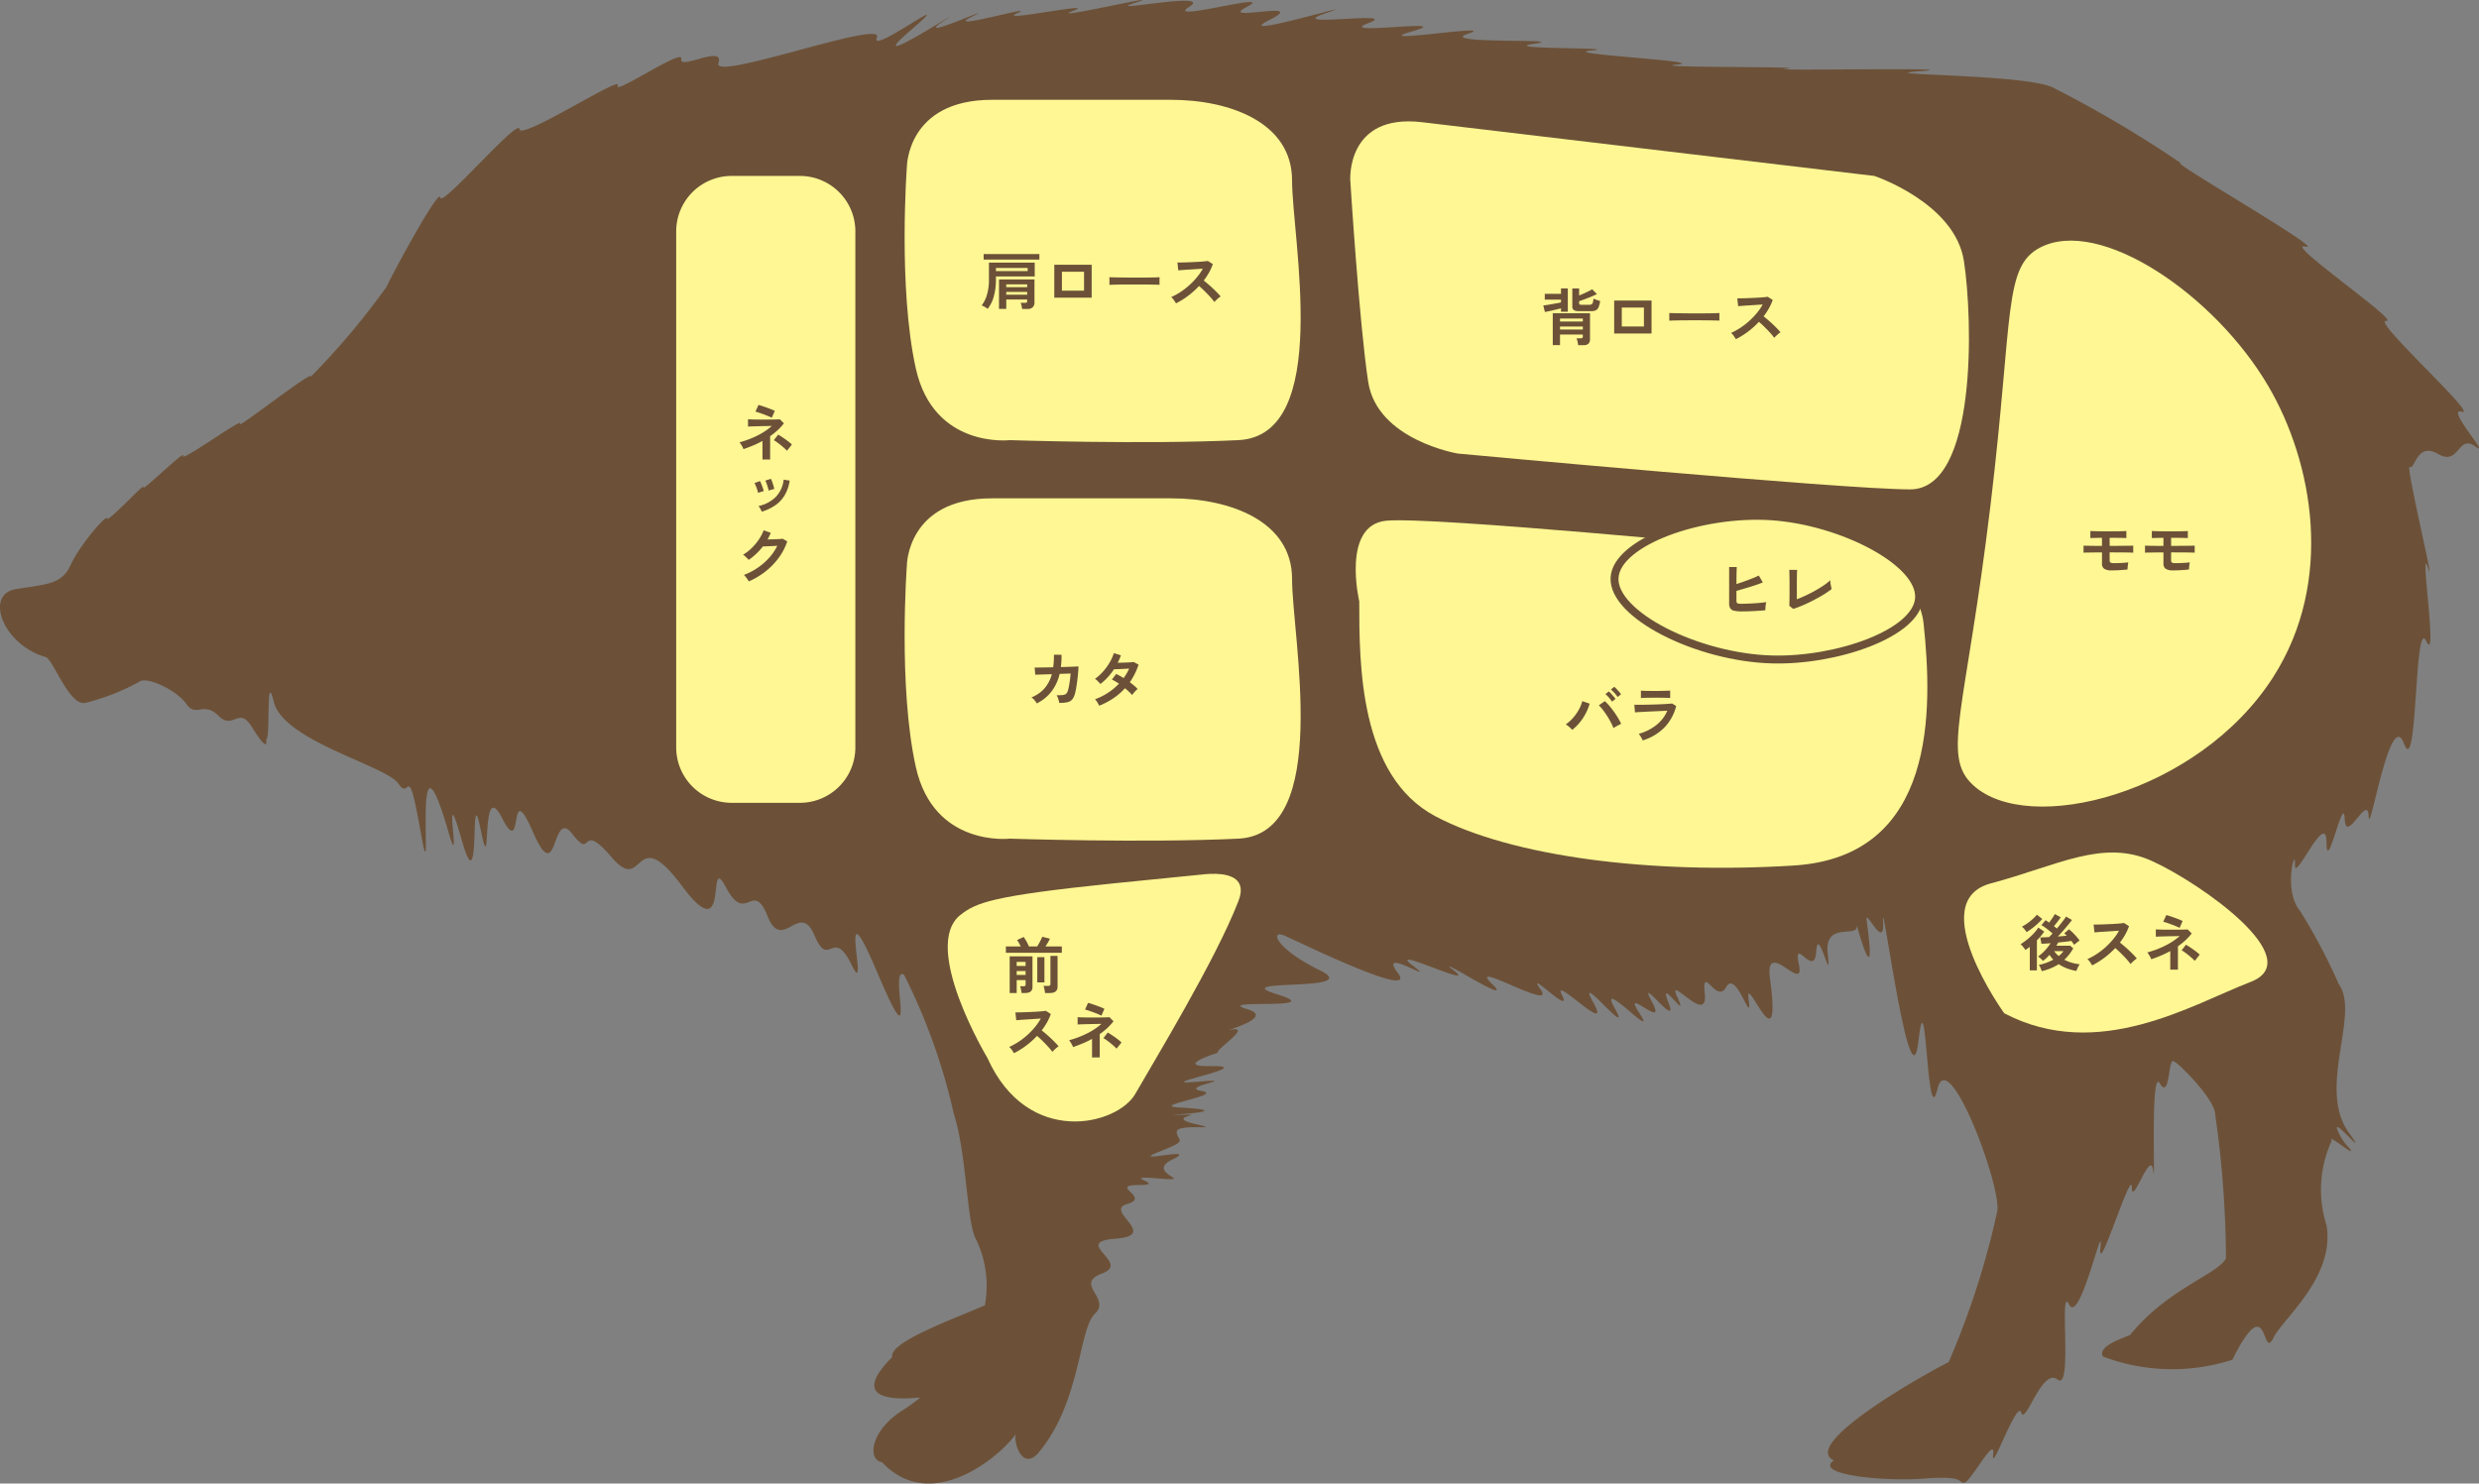 <svg id="グループ_12036" data-name="グループ 12036" xmlns="http://www.w3.org/2000/svg" xmlns:xlink="http://www.w3.org/1999/xlink" width="625" height="374.127" viewBox="0 0 625 374.127">
  <rect x="0" y="0" width="625" height="374.127" fill="#808080" stroke="none"/>
  <defs>
    <clipPath id="clip-path">
      <rect id="長方形_4177" data-name="長方形 4177" width="625" height="374.127" fill="none"/>
    </clipPath>
  </defs>
  <g id="グループ_12035" data-name="グループ 12035" clip-path="url(#clip-path)">
    <path id="パス_34874" data-name="パス 34874" d="M620.693,103.832c-4.365-1.247,7.711,11.923,3.334,8.742s-3.957,5.065-9.366,1.909-5.866,4.225-7.113,3.245,6.871,32.525,4.581,25.45,2.659,24.966-.42,18.515-2.125,35.172-5.625,25.807-8.7,24.139-8.908,18.311-5.815,7.444-6.032.687-4.581,14.519-4.581,5.968-8.2,10.562-7.966,5.574-3.092,6.452,1.273,11.656a145.259,145.259,0,0,1,9.786,18.515c5.459,7.5-5.574,26.227,2.545,37.463,5.344,7.406-4.187-4.161-2.914-.827a12.894,12.894,0,0,0,3.117,4.785c1.9,2.762-5.714-4.135-4.581-1.871a29.614,29.614,0,0,0-1.272,21.225c2.24,13.031-11.083,23.669-13.323,28.3-3.131,6.452-1.082-13.018-10.409,5.625a49.245,49.245,0,0,1-32.665-.827c-1.247-2.494,4.327-4.364,6.871-5.408,9.4-11.656,22.307-15.4,24.178-19.355a260.372,260.372,0,0,0-2.711-36.2c.2-3.537-9.366-13.323-10.612-13.526s-.84,9.785-3.334,5.624S543.5,301.1,542.88,295.267s-5.408,9.328-5.408,4.161-8.742,23.515-7.9,15.194-5.192,19.762-7.9,14.354,1.044,22.065-2.914,18.935-8.119,11.707-9.162,8.322-7.7,15.817-7.075,10.613-5.612,6.846-7.278,7.075.636-1.871-9.989-1.043-28.109-1.044-22.9-4.581c-8.946-4.161,25.107-22.981,28.924-24.763a205.306,205.306,0,0,0,12.267-38.073c1.043-6.465-12.382-42.235-15.092-30.795s-2.749-30.171-4.784-12.076-9.493-40.147-8.908-29.967c.42,7.279-4.606-3.817-4.161-.623,2.481,18.121-1.5,5.014-2.482,1.273.585,3.664-8.309-1.3-7.3,7.3,1.044,8.946-2.507-7.7-2.914-.623s-5.994-4.365-4.365,3.334-8.717-7.177-7.279,3.537c3.118,23.312-6.439-2.291-5.408,5.2s-3.13-7.7-5.624-3.118-6.236-6.235-5.408,1.871-9.989-5.854-6.872.827-5.2-6.019-2.29,1.272-8.322-7.9-4.161-.2-8.106-4.721-3.118,2.914-11.02-9.811-6.248-1.273-10.409-10.4-5.408-1.45-10.816-7.5-7.9-1.871-9.569-7.279-5.408-1.451-18.935-7.9-12.28-1.451-16.021-8.309-9.569-3.334-17.484-6.68-10.409-1.272-9.15-5.2-3.741,1.871-24.686-7.7-28.5-9.366-2.545,3.13,8.908,8.742-24.343,1.87-10.816,6.032-16.708,1.031-7.52,3.741c5.446,1.6-.865,4.034-4.886,5.306,7.126-1.629-3.4,4.95-2.545,5.676-4.148,1.336-9.328,3.5-1.871,3.385,12.9-.2-15.843,5-3.537,3.957s-4.759,1.247,1.272,2.291-13.107,3.741-5.828,4.161c18.286,1.043-8.335,2.125.2,1.871s-4.187.407,3.957,2.29-4.785-.369-4.581,2.087,3.333,1.858-4.581,5,10.816-1.641,3.537,1.871,6.668,5.663-3.741,4.785,2.914,1.667-4.785,1.667,3.118,3.118-2.914,4.785,8.322,7.9-2.914,8.742,3.945,6.057-3.334,8.742,2.291,6.235-1.87,10.18-3.538,22.231-14.15,34.956c-4.123,4.924-6.452-2.494-5.828-4.581-3.741,5.408-21.225,20.4-33.709,7.075-3.69-.484-3.13-8.03,5.561-13.323a44.38,44.38,0,0,0,4.072-2.99c-14.812,1.387-13.336-3.932-7.088-10.18-.712-3.715,13.807-8.946,23.376-13.069a26.822,26.822,0,0,0-2.405-16.988c-2.163-4.492-2.29-21.849-5.408-31.214a150.578,150.578,0,0,0-12.585-35.185c-4.034-2.418,4.033,24.737-6.719-.534s-1.616,8.055-6.452-1.884-5.65,1.349-9.4-7.52-8.055,4.568-11.821-4.835-5.383,2.418-10.486-7.253,1.349,16.39-11.02-.267-9.4,2.482-17.739-7.253-4.568,1.069-9.951-5.917-3.512,14.252-9.951-.535-2.138,7.546-7.787-3.5-2.431,17.471-5.383,2.952.267,20.436-4.836,2.418.267,10.384-3.22-1.616c-9.671-33.327-3.486,19.889-6.986.267s-2.7-8.068-5.65-12.636S71.455,186.951,69.038,177c-2.1-8.628-.763,9.8-1.947,9.43.305,1.756-.216,2.379-3.69-3.245-3.245-5.154-4.568,1.069-8.335-2.685s-5.65.547-8.067-2.952-9.938-7-11.822-5.65a56.01,56.01,0,0,1-13.7,5.37c-4.034.814-8.093-11.02-9.951-11.554C.666,162.57-3.941,149.858,3.987,148.573s11.58-1.158,13.858-6.159,9.149-12.916,9.149-11.656,9.989-9.57,9.162-7.9,10.829-9.773,9.989-7.9,15.55-9.989,14.354-8.119S79.014,93.1,78.39,94.975A187.833,187.833,0,0,0,97.478,72.3C98.522,69.8,110.788,47.116,111,49.826s19.774-20.232,19.978-17.268,26.01-13.743,24.763-11.032,16.644-9.569,16.021-6.655,11.02-3.741,9.366,1.044,42.043-11.236,39.956-6.452S243.142-4.013,229.411,7.8s17.28-8.373,8.538-2.545,14.978-5,7.075-1.043,17.433-3.448,11.452-.891,21.276-3.232,14-.547,25.386-5.014,15.817-2.1,20.182-3.118,13.526,1.043,22.473-4.161,14.57,0,16.225-2.023,5.625,3.334,26.214-5.765,14.354-1.769,19.558-.814,10.612,2.545,23.274-1.413,11.033,2.087,22.689-2.176,14.15.573,26.6,1.094,16.644,2.545,23.235.891,14.328,1.718,30.374,2.7,21.632,3.537,34.956.42,27.677,1.043,48.266-.42,33.708.623,26.633.624,33.5,4.161A292.56,292.56,0,0,1,549.917,41.2c-4.135-1.247,37.183,22.447,31.329,21s24.177,19.126,20.36,18.731,23.452,24.177,19.088,22.905" transform="translate(0 0)" fill="#6c5138"/>
    <path id="パス_34875" data-name="パス 34875" d="M456.78,268.325s0-16.938,21.456-16.938h45.169c14.68,0,30.489,5.646,30.489,20.326s10.163,64.367-13.55,65.5-57.591,0-57.591,0-19.2,2.259-23.714-18.068-2.259-50.816-2.259-50.816" transform="translate(-228.142 -125.713)" fill="#fff793"/>
    <path id="パス_34876" data-name="パス 34876" d="M456.78,67.29s0-16.938,21.456-16.938h45.169c14.68,0,30.489,5.646,30.489,20.326s10.163,64.367-13.55,65.5-57.591,0-57.591,0-19.2,2.259-23.714-18.068S456.78,67.29,456.78,67.29" transform="translate(-228.142 -25.18)" fill="#fff793"/>
    <path id="パス_34877" data-name="パス 34877" d="M708.057,145s-20.326-3.387-22.585-18.068-4.517-50.816-4.517-50.816-1.129-16.938,18.068-14.68S813.076,74.99,813.076,74.99s20.326,6.775,22.585,21.455,3.387,57.592-13.551,57.592S708.057,145,708.057,145" transform="translate(-340.523 -30.62)" fill="#fff793"/>
    <path id="パス_34878" data-name="パス 34878" d="M684.594,282.9s-4.517-19.2,6.775-20.326,92.6,6.775,92.6,6.775,40.653-2.258,42.911,19.2,3.388,58.721-32.748,60.978-71.142-2.258-90.339-12.421-19.2-38.395-19.2-54.2" transform="translate(-341.903 -131.25)" fill="#fff793"/>
    <path id="パス_34879" data-name="パス 34879" d="M487.978,487.258s-16.938-28.231-6.775-36.135c3.9-3.034,7.794-4.759,38.394-7.9,8.5-.874,16.1-1.628,22.585-2.259,1.962-.222,7.574-.671,9.2,2.165.938,1.633.181,3.7-.169,4.611-5.646,14.68-21.456,40.653-25.973,48.558s-27.1,13.55-37.265-9.034" transform="translate(-239.014 -220.429)" fill="#fff793"/>
    <path id="パス_34880" data-name="パス 34880" d="M1000.625,470.6s-20.326-28.231-3.388-32.748,28.231-11.292,40.652-5.646,39.524,24.843,24.843,30.489-38.394,20.326-62.108,7.9" transform="translate(-495.324 -215.062)" fill="#fff793"/>
    <path id="パス_34881" data-name="パス 34881" d="M991.147,258.647c-8.01-7.463-1.81-18.23,4.517-71.142,5.684-47.53,3.153-59.519,12.422-64.366,15-7.844,44.045,11.834,57.591,35.006,11.159,19.089,16.762,49.037,1.129,73.4-18.785,29.276-61.62,40.182-75.659,27.1" transform="translate(-493.751 -60.702)" fill="#fff793"/>
    <path id="パス_34882" data-name="パス 34882" d="M496.569,141.966a5.337,5.337,0,0,0-.72-.488,3.9,3.9,0,0,0-.8-.364,8.326,8.326,0,0,0,1.341-2.689,13.092,13.092,0,0,0,.5-3.866V130.3h11.546v3.487h-9.779v.775a15.546,15.546,0,0,1-.543,4.27,8.7,8.7,0,0,1-1.55,3.138m-1.007-13.839h14.056v1.41H495.562Zm3.1,4.308h8v-.79h-8Zm6.586,9.547a4.523,4.523,0,0,0-.124-.806,4.264,4.264,0,0,0-.232-.744h1.132a.641.641,0,0,0,.4-.093.487.487,0,0,0,.109-.372V139.6h-5.27v2.371h-1.829v-7.439h8.942v5.75a1.742,1.742,0,0,1-.426,1.271,1.885,1.885,0,0,1-1.387.434Zm-3.983-5.5h5.27v-.7h-5.27Zm0,1.906h5.27v-.7h-5.27Z" transform="translate(-247.563 -64.073)" fill="#6c5138"/>
    <path id="パス_34883" data-name="パス 34883" d="M531.693,133.552h9.423v8.307h-9.423Zm1.922,6.54h5.579v-4.773h-5.579Z" transform="translate(-265.887 -66.786)" fill="#6c5138"/>
    <path id="パス_34884" data-name="パス 34884" d="M559.468,141.767q.016-.217.016-.589v-.744q0-.372-.016-.589.295.016,1.047.031t1.8.031q1.046.016,2.239.023t2.387.008q1.192,0,2.255-.016t1.837-.031c.516-.01.884-.025,1.1-.046q-.016.2-.024.573t0,.752c.005.253.008.447.008.581-.259-.01-.638-.021-1.139-.031s-1.085-.021-1.751-.031-1.375-.015-2.124-.015h-2.27q-1.147,0-2.186.015l-1.867.031q-.83.016-1.31.046" transform="translate(-279.777 -69.933)" fill="#6c5138"/>
    <path id="パス_34885" data-name="パス 34885" d="M591.865,142.323c-.135-.227-.312-.5-.535-.821a3.752,3.752,0,0,0-.674-.759,16.157,16.157,0,0,0,2.325-1.271,18.367,18.367,0,0,0,2.224-1.712,18.717,18.717,0,0,0,1.937-2.015,14.008,14.008,0,0,0,1.48-2.162q-.76.047-1.666.108t-1.8.116q-.892.054-1.612.108l-1.108.085-.216-1.968q.387,0,1.162-.015t1.736-.055q.961-.038,1.914-.085t1.72-.116q.768-.07,1.139-.132l1.255.806a12.775,12.775,0,0,1-.961,2.131,16.405,16.405,0,0,1-1.333,2.007q.542.418,1.154.945t1.2,1.085q.589.558,1.085,1.069t.821.914a6.213,6.213,0,0,0-.821.643q-.435.4-.759.752a12.074,12.074,0,0,0-.76-.953q-.464-.535-1-1.085t-1.077-1.069q-.542-.519-1.022-.922a20.627,20.627,0,0,1-2.79,2.5,20.372,20.372,0,0,1-3.022,1.875" transform="translate(-295.373 -65.825)" fill="#6c5138"/>
    <path id="パス_34886" data-name="パス 34886" d="M778.705,151.436l-.4-1.643q.4-.046.984-.139t1.224-.209l1.239-.224q.6-.109,1.015-.2v-.7h-4.091v-1.472h4.091v-1.364h1.72v5.889h-1.72v-.868q-.418.109-.969.248t-1.139.271q-.589.132-1.1.24t-.853.17m8.385,8.369a6.331,6.331,0,0,0-.155-.9,6.047,6.047,0,0,0-.248-.837h.992a.778.778,0,0,0,.449-.1.461.461,0,0,0,.139-.395v-.449h-5.75v2.666H780.69v-8.028h9.391v6.478a1.568,1.568,0,0,1-.395,1.2,1.88,1.88,0,0,1-1.294.364Zm-4.572-5.967h5.75v-.744h-5.75Zm0,2.015h5.75v-.744h-5.75Zm4.758-4.634a2.273,2.273,0,0,1-1.286-.271,1.066,1.066,0,0,1-.372-.922V145.5h1.72v1.766q.542-.216,1.185-.5t1.217-.573a7.215,7.215,0,0,0,.883-.5l1.194,1.224q-.326.17-.884.418t-1.224.511q-.667.263-1.294.488t-1.077.364v.5a.413.413,0,0,0,.108.317.693.693,0,0,0,.449.1h1.968a1.374,1.374,0,0,0,.6-.108.707.707,0,0,0,.325-.449,5.131,5.131,0,0,0,.171-1.007,5.139,5.139,0,0,0,.8.333q.518.178.875.271a5.971,5.971,0,0,1-.418,1.612,1.481,1.481,0,0,1-.7.759,2.851,2.851,0,0,1-1.17.2Z" transform="translate(-389.211 -72.754)" fill="#6c5138"/>
    <path id="パス_34887" data-name="パス 34887" d="M814.046,151.622h9.423v8.307h-9.423Zm1.921,6.54h5.579v-4.773h-5.579Z" transform="translate(-407.085 -75.823)" fill="#6c5138"/>
    <path id="パス_34888" data-name="パス 34888" d="M841.821,159.837q.016-.217.016-.589V158.5q0-.372-.016-.589.295.016,1.046.031t1.8.031q1.047.016,2.24.023t2.387.007q1.193,0,2.255-.015t1.836-.031c.516-.01.884-.025,1.1-.046q-.015.2-.023.573t0,.752c.005.253.008.447.008.581-.259-.01-.638-.02-1.139-.031s-1.085-.02-1.751-.031-1.374-.016-2.123-.016h-2.27q-1.147,0-2.186.016l-1.867.031q-.829.016-1.31.046" transform="translate(-420.974 -78.969)" fill="#6c5138"/>
    <path id="パス_34889" data-name="パス 34889" d="M874.216,160.393q-.2-.34-.534-.821a3.736,3.736,0,0,0-.674-.759,16.135,16.135,0,0,0,2.325-1.271,18.334,18.334,0,0,0,2.224-1.712,18.777,18.777,0,0,0,1.937-2.015,14.012,14.012,0,0,0,1.48-2.162q-.76.046-1.666.108t-1.8.116q-.892.054-1.612.108l-1.108.085-.216-1.968q.387,0,1.162-.015t1.736-.054q.961-.038,1.914-.085t1.72-.116q.768-.07,1.139-.132l1.255.806a12.773,12.773,0,0,1-.961,2.131,16.4,16.4,0,0,1-1.333,2.007q.543.418,1.155.945t1.2,1.085q.589.558,1.085,1.069t.821.914a6.239,6.239,0,0,0-.821.643q-.434.4-.759.752a12.165,12.165,0,0,0-.759-.953q-.465-.535-1-1.085t-1.077-1.069q-.543-.519-1.023-.922a20.6,20.6,0,0,1-2.79,2.5,20.348,20.348,0,0,1-3.022,1.875" transform="translate(-436.57 -74.861)" fill="#6c5138"/>
    <path id="パス_34890" data-name="パス 34890" d="M521.514,342.551a4.276,4.276,0,0,0-.565-.806,3.827,3.827,0,0,0-.767-.712,8.538,8.538,0,0,0,3.247-2.224,8.917,8.917,0,0,0,1.883-3.619l-4.184.124-.14-1.814q.2.016.884.008t1.674-.023q.991-.015,2.107-.046a19.048,19.048,0,0,0,.186-3.162l1.922.016q.016.822-.031,1.6t-.14,1.5q1.085-.031,2.031-.062t1.588-.062q.643-.031.814-.046,0,.65-.078,1.565t-.2,1.883q-.124.969-.263,1.821t-.279,1.379a4.281,4.281,0,0,1-.7,1.627,2.169,2.169,0,0,1-1.224.752,8.594,8.594,0,0,1-2.084.178,8.066,8.066,0,0,0-.24-.961,3.576,3.576,0,0,0-.442-.976,12.84,12.84,0,0,0,1.55-.047,1.521,1.521,0,0,0,.844-.31,1.58,1.58,0,0,0,.442-.759,10.188,10.188,0,0,0,.294-1.224q.14-.744.248-1.573t.155-1.558l-2.759.093a11.678,11.678,0,0,1-2.1,4.494,10.543,10.543,0,0,1-3.665,2.945" transform="translate(-260.13 -165.164)" fill="#6c5138"/>
    <path id="パス_34891" data-name="パス 34891" d="M553.273,342.738a8.559,8.559,0,0,0-.5-.906,3.7,3.7,0,0,0-.558-.721,15.809,15.809,0,0,0,6.044-3.936q-.465-.31-.914-.573a8.712,8.712,0,0,0-.868-.449l1.07-1.426a16.217,16.217,0,0,1,1.89,1.038q.4-.573.759-1.17a10.029,10.029,0,0,0,.62-1.216q-.652.031-1.4.07t-1.4.062c-.434.015-.774.028-1.023.038a15.942,15.942,0,0,1-1.534,1.976,14.014,14.014,0,0,1-1.891,1.728,8.99,8.99,0,0,0-.651-.713,3.388,3.388,0,0,0-.713-.573,12.313,12.313,0,0,0,2.038-1.844,14.083,14.083,0,0,0,1.659-2.278,11.326,11.326,0,0,0,1.061-2.371l1.782.558q-.17.481-.372.953t-.434.922q.682-.015,1.48-.039t1.5-.062q.7-.038,1.069-.085l1.209.651a16.646,16.646,0,0,1-.961,2.348,17.954,17.954,0,0,1-1.24,2.1q.589.434,1.108.876a8.411,8.411,0,0,1,.86.829,3.779,3.779,0,0,0-.488.434q-.271.279-.511.573a5.9,5.9,0,0,0-.38.511,16.48,16.48,0,0,0-1.813-1.72,15.905,15.905,0,0,1-2.937,2.542,19.21,19.21,0,0,1-3.557,1.875" transform="translate(-276.144 -164.761)" fill="#6c5138"/>
    <path id="パス_34892" data-name="パス 34892" d="M1057.837,277.806a3.367,3.367,0,0,1-1.851-.395,1.5,1.5,0,0,1-.581-1.341v-2.805q-.977,0-1.945.016t-1.7.023q-.729.007-1.008.038V271.56q.341.016,1.039.031t1.635.023q.937.008,1.976.008v-2.03q-.651,0-1.256.016t-1.045.023c-.294.005-.5.013-.628.023v-1.782q.247.016.767.031t1.209.031c.459.01.945.016,1.456.016h1.511q.961,0,1.806-.008t1.456-.031q.612-.023.875-.039v1.782q-.4-.031-1.487-.047t-2.651-.016h-.076v2.03q.961,0,1.929-.008l1.8-.016q.829-.008,1.419-.016t.8-.023v1.782c-.247-.021-.664-.036-1.247-.047s-1.281-.018-2.092-.023-1.682-.008-2.611-.008v2a.652.652,0,0,0,.208.558,1.4,1.4,0,0,0,.782.155q.574,0,1.295-.023t1.379-.07q.659-.046,1.046-.108a5.2,5.2,0,0,0-.094.527c-.03.227-.056.46-.076.7s-.031.429-.031.573q-.326.046-.821.085c-.331.025-.69.052-1.077.077s-.767.044-1.14.054-.7.015-.976.015" transform="translate(-525.457 -133.956)" fill="#6c5138"/>
    <path id="パス_34893" data-name="パス 34893" d="M1088.837,277.806a3.366,3.366,0,0,1-1.851-.395,1.5,1.5,0,0,1-.581-1.341v-2.805q-.977,0-1.945.016t-1.7.023q-.729.007-1.008.038V271.56q.341.016,1.039.031t1.635.023q.937.008,1.976.008v-2.03q-.652,0-1.256.016t-1.045.023c-.294.005-.5.013-.628.023v-1.782q.247.016.767.031t1.209.031c.459.01.945.016,1.456.016h1.511q.961,0,1.806-.008t1.456-.031q.612-.023.875-.039v1.782q-.4-.031-1.487-.047t-2.651-.016h-.076v2.03q.961,0,1.929-.008l1.8-.016q.829-.008,1.419-.016t.8-.023v1.782c-.247-.021-.664-.036-1.247-.047s-1.281-.018-2.092-.023-1.682-.008-2.611-.008v2a.651.651,0,0,0,.208.558,1.4,1.4,0,0,0,.782.155q.574,0,1.295-.023t1.379-.07q.659-.046,1.046-.108a5.2,5.2,0,0,0-.094.527c-.03.227-.056.46-.076.7s-.031.429-.031.573q-.326.046-.821.085c-.331.025-.69.052-1.077.077s-.767.044-1.14.054-.7.015-.976.015" transform="translate(-540.96 -133.956)" fill="#6c5138"/>
    <path id="パス_34894" data-name="パス 34894" d="M1021.312,475.309v-5.92c-.186.134-.37.269-.55.4s-.364.258-.55.372c-.166-.238-.364-.5-.6-.8a3.1,3.1,0,0,0-.643-.642,16.627,16.627,0,0,0,1.666-1.186,16.129,16.129,0,0,0,1.6-1.473,10.079,10.079,0,0,0,1.224-1.542l1.488,1.007a16.092,16.092,0,0,1-1.845,2.217v7.562Zm-.806-9.64a6.012,6.012,0,0,0-.519-.713,4.317,4.317,0,0,0-.674-.666,10.576,10.576,0,0,0,1.023-.6,13.2,13.2,0,0,0,1.092-.8q.535-.435.976-.861a5.989,5.989,0,0,0,.689-.767l1.364,1.085a15.474,15.474,0,0,1-1.186,1.209q-.674.62-1.387,1.162a15.761,15.761,0,0,1-1.379.945m3.812,9.842a7.825,7.825,0,0,0-.3-.8,3.456,3.456,0,0,0-.442-.782,11.157,11.157,0,0,0,1.837-.5,12.158,12.158,0,0,0,1.821-.821c-.175-.186-.343-.379-.5-.581s-.312-.41-.457-.627a10.588,10.588,0,0,1-.814.845,8.147,8.147,0,0,1-.845.689,4.113,4.113,0,0,0-.573-.612,5.642,5.642,0,0,0-.651-.5,10.98,10.98,0,0,0,1.713-1.5,12.158,12.158,0,0,0,1.449-1.86q-.744.063-1.348.1t-.961.039l-.295-1.6q.4,0,.976-.023t1.24-.055c.113-.112.245-.248.4-.4s.307-.325.472-.511q-.387-.355-.891-.759t-1.007-.767a6.735,6.735,0,0,0-.906-.566l1.038-1.254q.217.123.441.278l.472.326q.372-.495.775-1.084t.666-1.07l1.472.806q-.325.512-.8,1.131t-.907,1.116q.2.155.387.3c.124.1.243.194.356.286q.7-.82,1.341-1.65t.984-1.356l1.487.868q-.4.526-1.007,1.256t-1.271,1.5q-.667.766-1.287,1.4c.4-.032.8-.064,1.178-.1l1.069-.1a6.522,6.522,0,0,0-.636-.588l1.178-1.023a8.576,8.576,0,0,1,.969.836q.519.512.984,1.047a9.733,9.733,0,0,1,.743.952,5.06,5.06,0,0,0-.426.3q-.272.209-.535.426t-.4.356c-.093-.145-.2-.3-.325-.465s-.258-.341-.4-.527q-.6.109-1.48.209t-1.821.194c-.073.134-.147.266-.225.4s-.158.265-.24.41h3.488l.759.666a12.8,12.8,0,0,1-1.022,1.542,10.272,10.272,0,0,1-1.225,1.325,10.488,10.488,0,0,0,3.875,1.131,6.308,6.308,0,0,0-.488.868q-.225.48-.349.821a12.616,12.616,0,0,1-2.348-.627,9.944,9.944,0,0,1-2.1-1.077,13.291,13.291,0,0,1-1.96,1.023,14.53,14.53,0,0,1-2.317.744m4.277-3.813c.238-.2.457-.395.659-.6a3.786,3.786,0,0,0,.519-.643h-2.34a6.263,6.263,0,0,0,1.162,1.239" transform="translate(-509.563 -230.592)" fill="#6c5138"/>
    <path id="パス_34895" data-name="パス 34895" d="M1053.909,476.3q-.2-.341-.535-.822a3.728,3.728,0,0,0-.674-.759,16.185,16.185,0,0,0,2.325-1.271,18.38,18.38,0,0,0,2.224-1.713,18.726,18.726,0,0,0,1.937-2.015,14.017,14.017,0,0,0,1.48-2.162q-.76.046-1.666.108t-1.8.116q-.892.055-1.612.109l-1.108.085-.216-1.968q.387,0,1.162-.016t1.736-.054q.961-.038,1.914-.086t1.72-.116q.768-.07,1.139-.132l1.255.806a12.791,12.791,0,0,1-.961,2.131,16.4,16.4,0,0,1-1.333,2.007q.543.418,1.155.945t1.2,1.085q.589.558,1.085,1.069t.822.914a6.21,6.21,0,0,0-.822.643q-.434.4-.759.751-.295-.418-.759-.953t-1-1.085q-.535-.55-1.077-1.069t-1.023-.922a20.961,20.961,0,0,1-5.812,4.37" transform="translate(-526.43 -232.839)" fill="#6c5138"/>
    <path id="パス_34896" data-name="パス 34896" d="M1088.705,475.371v-4.681a23.712,23.712,0,0,1-2.371,1.147q-1.225.512-2.418.914a5.185,5.185,0,0,0-.418-.86,7.824,7.824,0,0,0-.574-.86,23.589,23.589,0,0,0,4.456-1.682,17.054,17.054,0,0,0,3.7-2.441l-1.8.03q-.961.017-1.844.039t-1.527.047c-.428.016-.71.029-.844.038V465.22c.165.01.449.023.852.039s.881.026,1.433.031,1.126.008,1.72.008,1.165,0,1.713-.008,1.025-.013,1.433-.023.695-.026.86-.046l1.038,1.023a13.658,13.658,0,0,1-1.588,1.736,17.344,17.344,0,0,1-1.883,1.5v5.89Zm2.356-10.538q-.233-.124-.76-.349t-1.177-.465q-.651-.24-1.24-.441a9.077,9.077,0,0,0-.945-.279l.759-1.689a8.911,8.911,0,0,1,.86.248q.566.186,1.217.418t1.209.457a8.069,8.069,0,0,1,.836.379Zm3.828,8.322q-.248-.264-.674-.651t-.93-.79q-.5-.4-.961-.736a5.056,5.056,0,0,0-.752-.473l1.085-1.41q.326.17.813.488t1.015.689q.527.372.969.728a6.871,6.871,0,0,1,.674.6Z" transform="translate(-541.544 -230.84)" fill="#6c5138"/>
    <path id="パス_34897" data-name="パス 34897" d="M507.274,476.593V475h3.75q-.217-.45-.48-.914a3.8,3.8,0,0,0-.465-.682l1.674-.79a9.618,9.618,0,0,1,.7,1.084,10.785,10.785,0,0,1,.636,1.3h2.076a8.937,8.937,0,0,0,.48-.8q.248-.457.473-.9a7.127,7.127,0,0,0,.333-.736l1.922.48a8.574,8.574,0,0,1-.48.938q-.31.535-.635,1.015h4.122v1.6Zm.961,10.151v-9.237h5.75v7.718q0,1.518-1.845,1.519h-.914a4.7,4.7,0,0,0-.077-.558q-.062-.325-.132-.643a2.217,2.217,0,0,0-.162-.5h.821a.794.794,0,0,0,.441-.093.454.454,0,0,0,.132-.387V483.49H510v3.254ZM510,479.91h2.247V478.9H510Zm0,2.278h2.247V481.2H510Zm5.192-4.479h1.8v6.354h-1.8Zm1.953,9.035a5.257,5.257,0,0,0-.078-.589q-.062-.341-.14-.674a2.839,2.839,0,0,0-.17-.535h1.162a.776.776,0,0,0,.449-.1.46.46,0,0,0,.14-.395v-7.067h1.8v7.749q0,1.612-1.906,1.612Z" transform="translate(-253.676 -236.318)" fill="#6c5138"/>
    <path id="パス_34898" data-name="パス 34898" d="M510.157,520.6q-.2-.341-.534-.822a3.732,3.732,0,0,0-.674-.759,16.184,16.184,0,0,0,2.325-1.271,18.4,18.4,0,0,0,2.224-1.713,18.728,18.728,0,0,0,1.937-2.015,14,14,0,0,0,1.48-2.162q-.76.046-1.666.108t-1.8.117q-.892.055-1.612.108l-1.108.086-.217-1.968q.388,0,1.162-.016t1.736-.055q.961-.038,1.914-.085t1.72-.116q.768-.07,1.139-.132l1.255.806a12.839,12.839,0,0,1-.961,2.131,16.462,16.462,0,0,1-1.333,2.007q.543.418,1.155.945t1.2,1.085q.589.558,1.085,1.069t.821.914a6.216,6.216,0,0,0-.821.643q-.434.4-.759.751-.295-.418-.759-.953t-1-1.085q-.535-.55-1.077-1.069t-1.023-.922a20.957,20.957,0,0,1-5.812,4.37" transform="translate(-254.513 -254.99)" fill="#6c5138"/>
    <path id="パス_34899" data-name="パス 34899" d="M544.953,519.666v-4.681a23.72,23.72,0,0,1-2.371,1.147q-1.225.512-2.418.914a5.173,5.173,0,0,0-.418-.86,7.828,7.828,0,0,0-.574-.86,23.587,23.587,0,0,0,4.456-1.682,17.052,17.052,0,0,0,3.7-2.441l-1.8.03q-.961.017-1.844.039t-1.527.047q-.643.024-.844.039v-1.844q.247.015.852.039t1.433.031q.829.007,1.72.007t1.713-.007q.821-.008,1.433-.023t.86-.047l1.038,1.023a13.661,13.661,0,0,1-1.588,1.736,17.356,17.356,0,0,1-1.883,1.5v5.89Zm2.356-10.538q-.233-.124-.76-.349t-1.177-.465q-.651-.24-1.24-.441a9.052,9.052,0,0,0-.945-.279l.759-1.689a8.927,8.927,0,0,1,.86.248q.566.186,1.217.418t1.209.457a8.061,8.061,0,0,1,.836.379Zm3.828,8.322q-.248-.264-.674-.651t-.93-.79q-.5-.4-.961-.736a5.05,5.05,0,0,0-.752-.473l1.085-1.41q.325.17.813.488t1.015.689q.527.372.969.728a6.867,6.867,0,0,1,.674.6Z" transform="translate(-269.627 -252.99)" fill="#6c5138"/>
    <path id="パス_34900" data-name="パス 34900" d="M791.267,357.321a6.988,6.988,0,0,0-.736-.721,7.282,7.282,0,0,0-.876-.658,10.1,10.1,0,0,0,1.876-1.7,11.475,11.475,0,0,0,1.441-2.076,9.049,9.049,0,0,0,.837-2.085l1.86.636a13.041,13.041,0,0,1-.969,2.425,13.277,13.277,0,0,1-1.5,2.286,11.579,11.579,0,0,1-1.937,1.891m10.414-.434a14.463,14.463,0,0,0-.689-1.5q-.426-.814-.945-1.619t-1.055-1.5a8.48,8.48,0,0,0-1.014-1.131l1.518-1.054a11.677,11.677,0,0,1,1.124,1.162q.581.682,1.146,1.465t1.039,1.573a16.918,16.918,0,0,1,.813,1.519q-.387.186-.937.48a10.33,10.33,0,0,0-1,.6m-.372-6.664a7.489,7.489,0,0,0-.782-1.03,8.971,8.971,0,0,0-.876-.876l.852-.681a5.123,5.123,0,0,1,.557.542q.325.356.643.72a5.837,5.837,0,0,1,.488.627Zm1.4-1.178a6.876,6.876,0,0,0-.783-1.015,9.951,9.951,0,0,0-.891-.876l.851-.682a5.742,5.742,0,0,1,.566.542q.333.357.65.721a6.981,6.981,0,0,1,.488.612Z" transform="translate(-394.888 -173.262)" fill="#6c5138"/>
    <path id="パス_34901" data-name="パス 34901" d="M826.33,360.948q-.092-.217-.255-.527t-.364-.62a3.818,3.818,0,0,0-.386-.511,12.51,12.51,0,0,0,4.494-2.255,9.3,9.3,0,0,0,2.712-3.572q-.775.031-1.759.077l-2,.093q-1.015.047-1.922.093t-1.565.085q-.659.039-.907.07l-.154-1.937c.268.01.65.015,1.146.015s1.054,0,1.673-.015,1.261-.026,1.923-.046,1.3-.044,1.929-.07,1.185-.056,1.682-.092.877-.07,1.146-.1l1.054.635a12.1,12.1,0,0,1-2.868,5.308,13.054,13.054,0,0,1-5.58,3.371m-.449-10.694v-1.86q.589.046,1.534.062t2.185.016q1.194,0,2.14-.031t1.518-.046v1.86q-.589-.047-1.48-.062t-2.178-.015q-.7,0-1.417.007t-1.333.023q-.612.016-.968.047" transform="translate(-412.174 -174.223)" fill="#6c5138"/>
    <path id="パス_34902" data-name="パス 34902" d="M891.005,280.954c-.565,8.867-20.765,15.942-37.149,15.471-18.9-.544-40.182-11.345-39.625-20.627.542-9.055,21.866-16.677,39.625-15.471,17.673,1.2,37.728,11.546,37.149,20.627" transform="translate(-407.172 -130.12)" fill="#fff793"/>
    <path id="パス_34903" data-name="パス 34903" d="M891.005,280.954c-.565,8.867-20.765,15.942-37.149,15.471-18.9-.544-40.182-11.345-39.625-20.627.542-9.055,21.866-16.677,39.625-15.471C871.529,261.528,891.584,271.873,891.005,280.954Z" transform="translate(-407.172 -130.12)" fill="none" stroke="#6c5138" stroke-miterlimit="10" stroke-width="2"/>
    <path id="パス_34904" data-name="パス 34904" d="M875.291,297.236a9.149,9.149,0,0,1-1.953-.163,1.571,1.571,0,0,1-1.007-.6,2.254,2.254,0,0,1-.3-1.271v-9.159h1.922c-.01.248-.024.6-.039,1.046s-.025.956-.03,1.519-.008,1.139-.008,1.728q.929-.295,1.975-.666t2.015-.759q.969-.388,1.635-.728l1.023,1.735q-.652.279-1.48.566t-1.744.566q-.914.279-1.8.534l-1.627.473v2.417a1.3,1.3,0,0,0,.084.535.475.475,0,0,0,.349.24,3.617,3.617,0,0,0,.775.062q.666,0,1.5-.031t1.72-.085q.884-.054,1.69-.132t1.4-.17a5.2,5.2,0,0,0-.132.674c-.036.263-.062.522-.078.775s-.022.452-.022.6q-.822.079-1.86.147t-2.092.108q-1.054.039-1.922.039" transform="translate(-436.084 -143.045)" fill="#6c5138"/>
    <path id="パス_34905" data-name="パス 34905" d="M903.362,297.329l-1.007-.775q.015-.186.031-.7t.023-1.224q.008-.713.008-1.542v-1.635q0-.9-.008-1.7t-.023-1.395q-.016-.6-.031-.86h1.983q-.031.279-.046.9t-.023,1.395q-.007.775-.007,1.565V294.9q1.069-.4,2.278-.969t2.38-1.224q1.169-.659,2.146-1.325a12.029,12.029,0,0,0,1.6-1.271c.01.175.036.411.077.705s.091.581.147.86.105.49.148.635a16.176,16.176,0,0,1-1.5,1.077q-.876.566-1.914,1.139t-2.131,1.108q-1.093.535-2.154.969t-1.976.728" transform="translate(-451.246 -143.774)" fill="#6c5138"/>
    <path id="パス_34906" data-name="パス 34906" d="M355,246.844h17.2a13.984,13.984,0,0,0,13.984-13.984V102.735A13.984,13.984,0,0,0,372.2,88.751H355a13.984,13.984,0,0,0-13.984,13.984V232.86A13.984,13.984,0,0,0,355,246.844" transform="translate(-170.534 -44.382)" fill="#fff793"/>
    <path id="パス_34907" data-name="パス 34907" d="M378.735,218.04V213.36a23.713,23.713,0,0,1-2.371,1.147q-1.225.512-2.418.914a5.159,5.159,0,0,0-.418-.859,7.806,7.806,0,0,0-.574-.861,23.55,23.55,0,0,0,4.456-1.681,17.053,17.053,0,0,0,3.7-2.441q-.837.016-1.8.031t-1.844.039q-.883.023-1.527.046c-.428.016-.71.029-.844.038v-1.844q.247.016.852.039t1.433.031q.829.008,1.72.008t1.713-.008q.821-.008,1.433-.023t.86-.047l1.038,1.023a13.591,13.591,0,0,1-1.588,1.736,17.412,17.412,0,0,1-1.883,1.5v5.89Zm2.356-10.538q-.233-.124-.76-.349t-1.177-.465q-.651-.24-1.24-.442a9,9,0,0,0-.945-.278l.759-1.69a8.922,8.922,0,0,1,.86.248q.566.186,1.217.418t1.209.457a7.952,7.952,0,0,1,.836.38Zm3.828,8.322q-.248-.264-.674-.651t-.93-.79q-.5-.4-.961-.736a5,5,0,0,0-.752-.472l1.085-1.411q.325.171.813.488t1.015.689q.527.372.969.728a6.876,6.876,0,0,1,.674.6Z" transform="translate(-186.505 -102.155)" fill="#6c5138"/>
    <path id="パス_34908" data-name="パス 34908" d="M381.386,245.074a4.942,4.942,0,0,0-.209-.8q-.163-.487-.349-.953a4.665,4.665,0,0,0-.341-.712l1.395-.5a5.485,5.485,0,0,1,.341.736q.186.472.357.961a5.8,5.8,0,0,1,.232.829Zm.946,4.758a5.328,5.328,0,0,0-.372-.752,4.4,4.4,0,0,0-.465-.674,8.759,8.759,0,0,0,4.324-2.255,7.475,7.475,0,0,0,2.031-4.409l1.518.248a10.112,10.112,0,0,1-1.309,3.766,8.2,8.2,0,0,1-2.4,2.51,12.7,12.7,0,0,1-3.324,1.566m1.7-5.347a4.312,4.312,0,0,0-.178-.814q-.148-.488-.317-.961a3.978,3.978,0,0,0-.326-.72l1.426-.45a5.9,5.9,0,0,1,.309.744q.171.48.318.976a8.308,8.308,0,0,1,.209.837Z" transform="translate(-190.272 -120.788)" fill="#6c5138"/>
    <path id="パス_34909" data-name="パス 34909" d="M376.163,280.4a3.754,3.754,0,0,0-.325-.542q-.217-.31-.457-.612a3.491,3.491,0,0,0-.442-.472,16.6,16.6,0,0,0,3.494-1.821,15.919,15.919,0,0,0,2.883-2.519,13.038,13.038,0,0,0,2.038-3.007l-1.387.069q-.736.039-1.34.062t-.9.023a15.649,15.649,0,0,1-1.666,1.852,14.939,14.939,0,0,1-1.914,1.542,5.346,5.346,0,0,0-.395-.418c-.17-.165-.347-.33-.527-.5a3.229,3.229,0,0,0-.5-.387,11.038,11.038,0,0,0,2.17-1.666,13.916,13.916,0,0,0,1.813-2.17,10.729,10.729,0,0,0,1.209-2.317l1.8.636q-.186.433-.387.852t-.434.821q.666-.015,1.449-.038t1.433-.062q.651-.039.93-.085l1.162.666a14.9,14.9,0,0,1-2.147,4.138,17.645,17.645,0,0,1-3.348,3.455,18.622,18.622,0,0,1-4.207,2.5" transform="translate(-187.389 -133.78)" fill="#6c5138"/>
  </g>
</svg>

